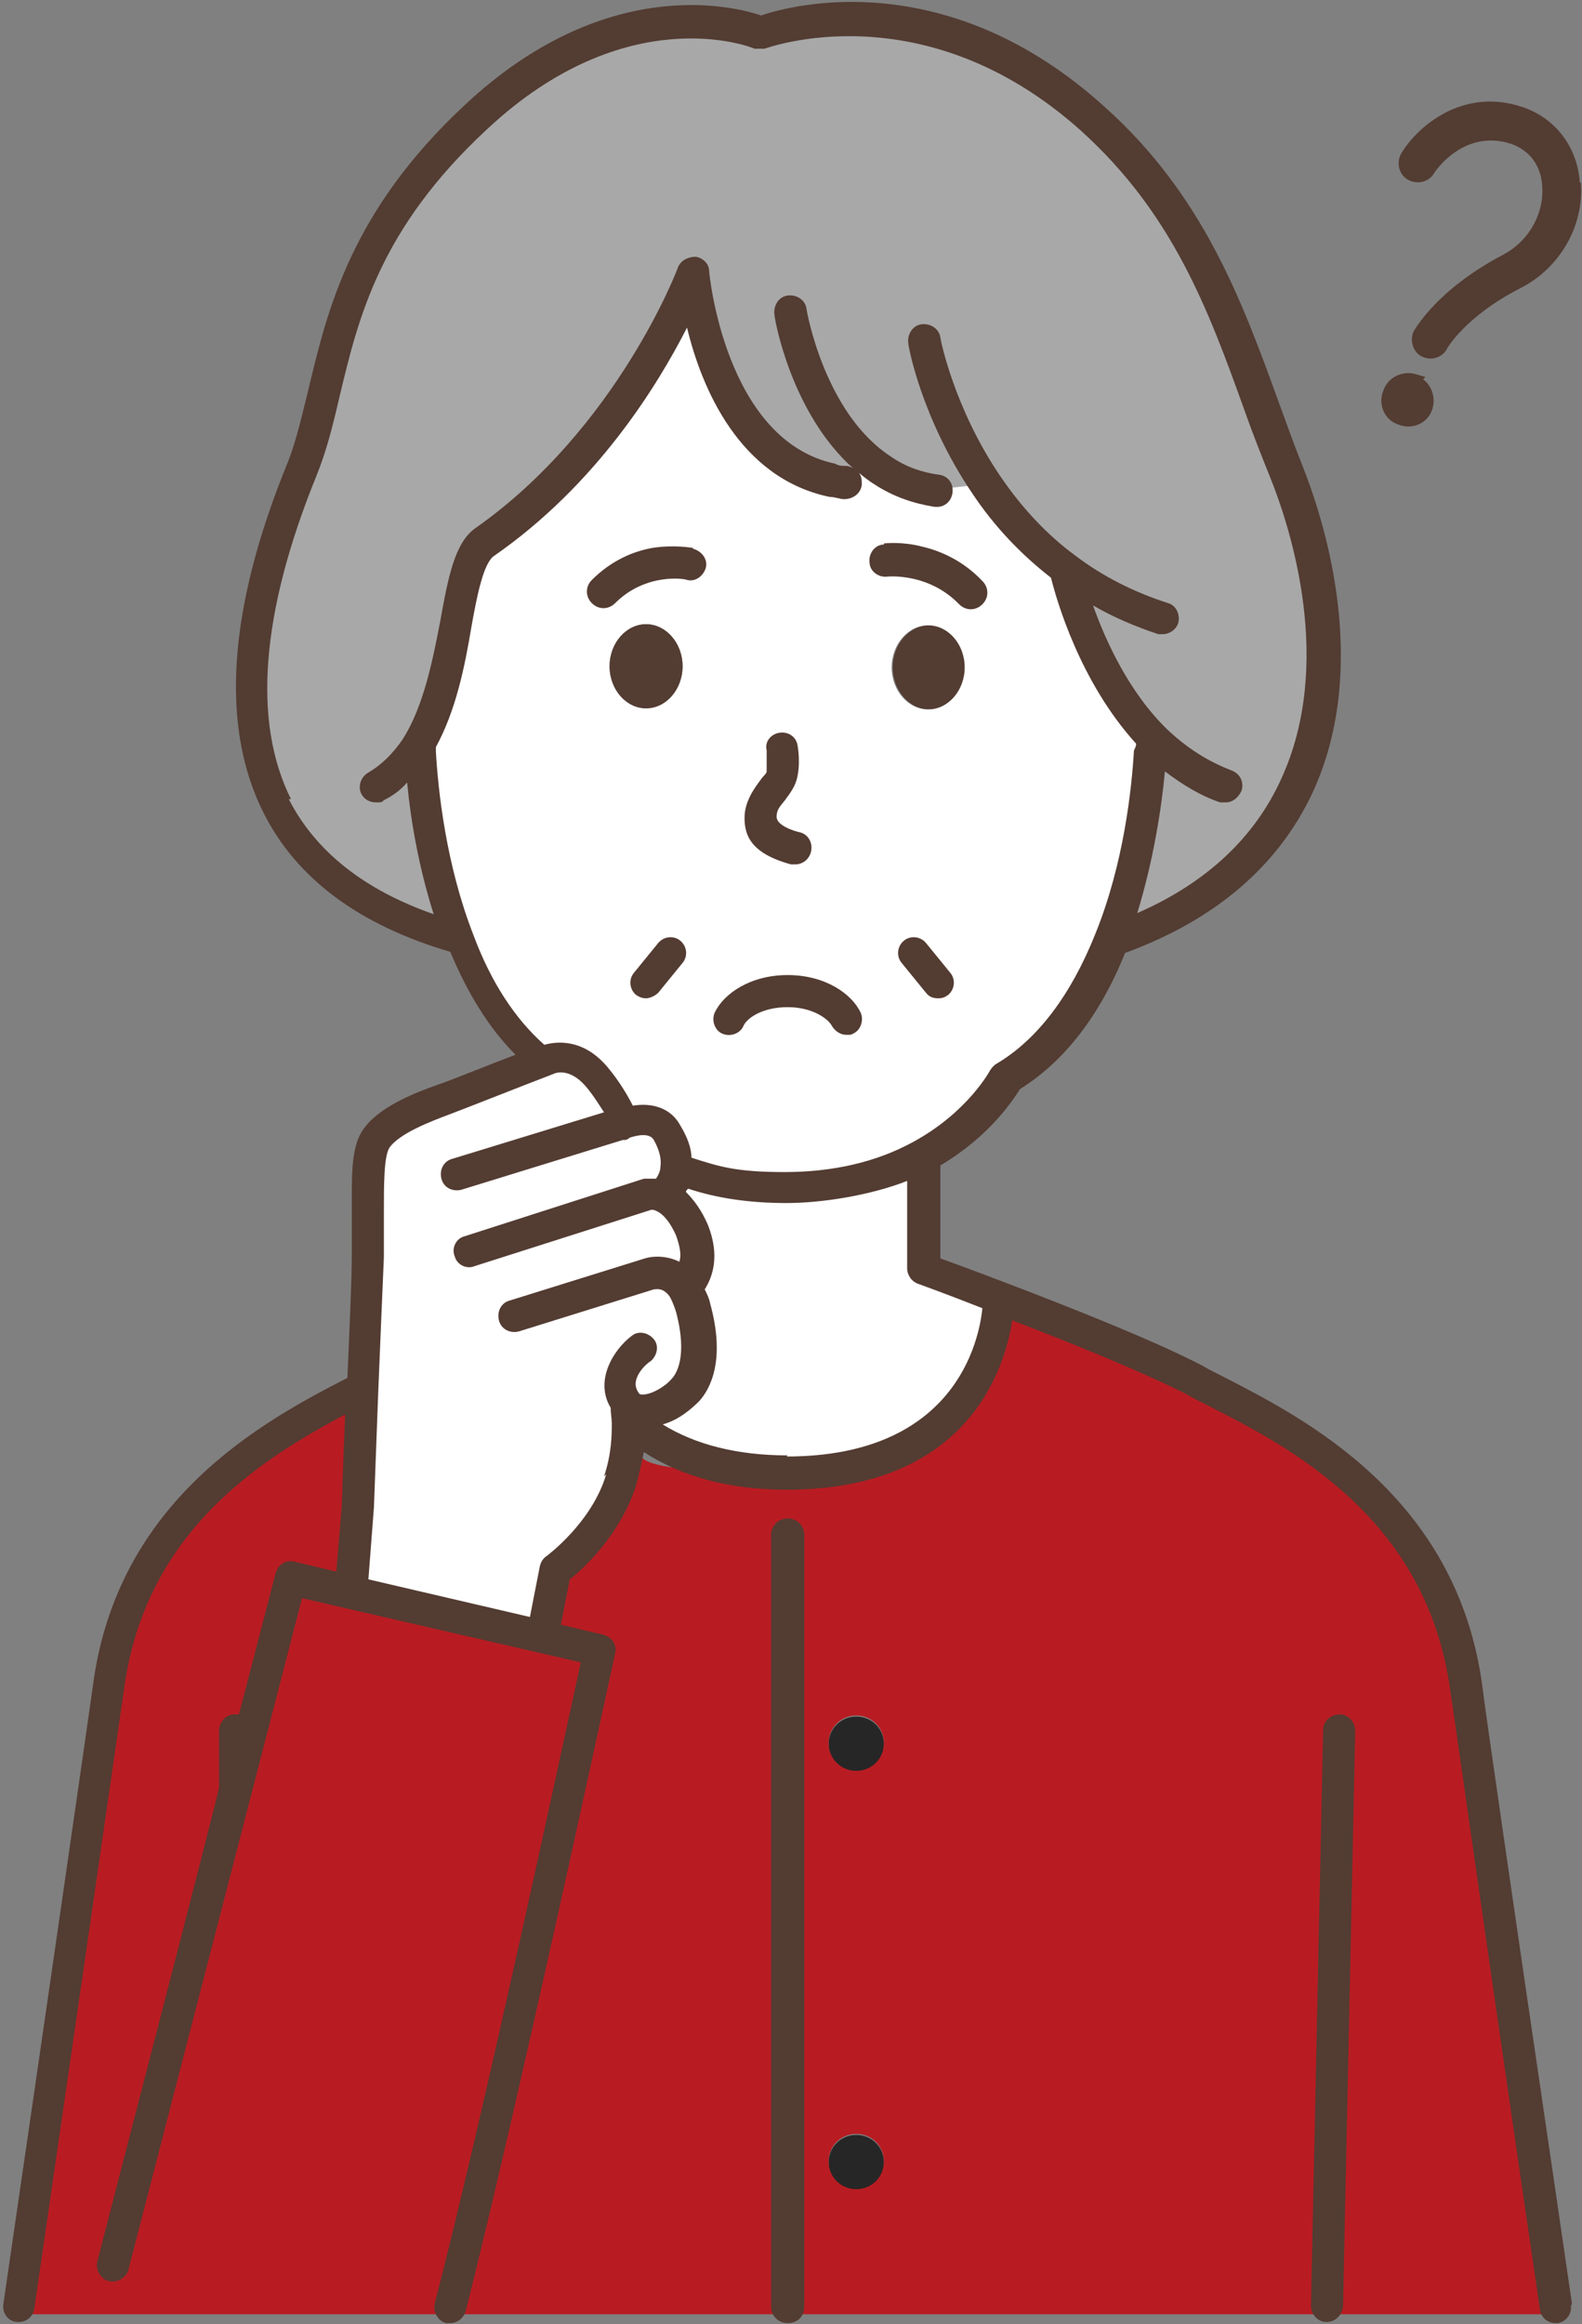 <?xml version="1.0" encoding="UTF-8"?>
<svg id="_レイヤー_1" data-name="レイヤー 1" xmlns="http://www.w3.org/2000/svg" width="143" height="210" version="1.1" viewBox="0 0 143 210">
  <rect x="0" y="0" width="143" height="210" fill="#808080" stroke="none"/>
  <defs>
    <style>
      .cls-1 {
        fill: #262626;
      }

      .cls-1, .cls-2, .cls-3, .cls-4, .cls-5 {
        stroke-width: 0px;
      }

      .cls-6 {
        stroke: #533c32;
        stroke-miterlimit: 10;
      }

      .cls-6, .cls-3 {
        fill: #533c32;
      }

      .cls-2 {
        fill: #a8a8a8;
      }

      .cls-4 {
        fill: #b81c22;
      }

      .cls-5 {
        fill: #fff;
      }
    </style>
  </defs>
  <path class="cls-6" d="M127.8,34.4c1,.3,1.5,1.4,1.2,2.4-.3,1-1.4,1.5-2.4,1.1-1-.3-1.5-1.4-1.1-2.4.3-1,1.4-1.5,2.4-1.2Z"/>
  <path class="cls-2" d="M37.8,67.5l.4.3c.3,4.6,1.2,11.1,3.5,17.1-26.3-7-19.1-31-14.4-42.5,3.3-8,2.2-19.1,15.7-31.8,13.5-12.7,25.8-7.6,25.8-7.6,0,0,15-5.9,30.1,7.6,10.5,9.4,13.1,20.8,17.5,31.8,5.1,12.7,7.6,34.3-15.7,42.5,2.4-6,3.3-12.5,3.5-17.1l.5-.9c-6.1-6-8.1-15.3-8.2-15.6-3-2.3-5.4-4.9-7.2-7.6l-4.5.5c-1.8-.2-3.5-.9-4.9-1.8l-4.6.8c-11.2-2.3-12.5-18.7-12.5-18.7,0,0-5.5,14.9-18.8,24.3-3,2.1-2.2,12.4-6.2,18.7Z"/>
  <path class="cls-3" d="M84,56.5c1.8,0,3.3,1.7,3.3,3.8,0,2.1-1.5,3.8-3.3,3.8-1.8,0-3.3-1.7-3.3-3.8,0-2.1,1.5-3.8,3.3-3.8Z"/>
  <path class="cls-1" d="M77.4,155.1c1.4,0,2.5,1.1,2.5,2.5s-1.1,2.5-2.5,2.5-2.5-1.1-2.5-2.5,1.1-2.5,2.5-2.5Z"/>
  <path class="cls-1" d="M77.4,192.9c1.4,0,2.5,1.1,2.5,2.5s-1.1,2.5-2.5,2.5-2.5-1.1-2.5-2.5,1.1-2.5,2.5-2.5Z"/>
  <path class="cls-5" d="M96.5,51.3c-3-2.3-5.4-4.9-7.2-7.6l-4.5.5c-1.8-.2-3.5-.9-4.9-1.8l-4.6.8c-11.2-2.3-12.5-18.7-12.5-18.7,0,0-5.5,14.9-18.8,24.3-3,2.1-2.2,12.4-6.2,18.7l.4.3c.3,4.6,1.2,11.1,3.5,17.1h0c1.6,4.2,4,8.1,7.3,10.8v.2c-1.7.7-7.4,3-9,3.5-1.8.7-4.9,1.8-6.1,3.5-1.2,1.7-.6,6.1-.7,10.6,0,2.1-.3,7.1-.5,11.9-.2,5.5-.4,10.7-.4,10.7l-.6,7.7,17.3,4,1.2-6s4.4-3.2,5.9-8.1c.7-2.2.8-4.1.8-5.3h0c2.8,2.6,7.2,4.6,14.1,4.6,19.2,0,19.2-15.7,19.2-15.7v-.2c-3.9-1.5-6.8-2.6-6.8-2.6v-10.1h0c5.5-3.1,7.6-7.2,7.6-7.2,4.5-2.7,7.5-7.3,9.5-12.4,2.4-6,3.3-12.5,3.5-17.1l.5-.9c-6.1-6-8.1-15.3-8.2-15.6ZM58.4,56.4c1.8,0,3.3,1.7,3.3,3.8,0,2.1-1.5,3.8-3.3,3.8-1.8,0-3.3-1.7-3.3-3.8,0-2.1,1.5-3.8,3.3-3.8ZM83.9,64.1c-1.8,0-3.3-1.7-3.3-3.8,0-2.1,1.5-3.8,3.3-3.8,1.8,0,3.3,1.7,3.3,3.8,0,2.1-1.5,3.8-3.3,3.8Z"/>
  <path class="cls-3" d="M58.4,56.4c1.8,0,3.3,1.7,3.3,3.8,0,2.1-1.5,3.8-3.3,3.8-1.8,0-3.3-1.7-3.3-3.8,0-2.1,1.5-3.8,3.3-3.8Z"/>
  <path class="cls-4" d="M132.5,152.5c-2.3-17.8-17.5-24.2-24.5-27.9-4.2-2.2-12-5.3-17.6-7.5v.2c0,0,0,15.7-19.2,15.7s-11.3-2-14.1-4.6h0c0,1.2-.1,3.1-.8,5.3-1.5,4.9-5.9,8.1-5.9,8.1l-1.2,6-17.3-4,.6-7.7s.2-5.2.4-10.7h-.2c-7.5,3.8-20.7,10.5-22.8,27-.2,1.4-3.9,27.3-8.1,55.9v.8h139v-.8c-4.2-28.6-7.9-54.5-8.1-55.9ZM77.4,197.8c-1.4,0-2.5-1.1-2.5-2.5s1.1-2.5,2.5-2.5,2.5,1.1,2.5,2.5-1.1,2.5-2.5,2.5ZM77.4,160c-1.4,0-2.5-1.1-2.5-2.5s1.1-2.5,2.5-2.5,2.5,1.1,2.5,2.5-1.1,2.5-2.5,2.5Z"/>
  <path class="cls-3" d="M142.8,16.5c-.2-3.2-2.2-5.8-5.1-6.8-5.5-1.9-9.6,1.8-11,4.1-.5.8-.3,1.9.5,2.4s1.9.3,2.4-.5c.1-.2,2.7-4.1,7-2.7,1.7.6,2.7,2,2.8,3.8.2,2.1-.9,4.8-3.5,6.2-6.1,3.2-8,6.8-8.1,6.9-.4.8-.1,1.9.7,2.3.2.1.5.2.8.2.6,0,1.2-.3,1.5-.9,0,0,1.6-2.9,6.7-5.5,3.5-1.8,5.7-5.6,5.4-9.5Z"/>
  <path class="cls-3" d="M71.5,78.1c.1,0,.3,0,.4,0,.6,0,1.2-.4,1.4-1.1.2-.8-.2-1.6-1-1.8-.5-.1-2.1-.6-2.1-1.4s.5-1.1.9-1.7c.3-.4.5-.7.7-1.1.6-1.2.4-3.1.3-3.6-.1-.8-.8-1.3-1.6-1.2-.8.1-1.4.8-1.2,1.6,0,.7,0,1.6,0,1.9,0,.2-.3.4-.5.7-.6.8-1.5,2-1.5,3.5s.5,3.2,4.2,4.2Z"/>
  <path class="cls-3" d="M79.9,49.2c-.8,0-1.4.8-1.3,1.6,0,.8.8,1.4,1.6,1.3,0,0,3.7-.4,6.5,2.5.6.6,1.5.6,2.1,0,.6-.6.6-1.5,0-2.1-1.7-1.8-3.7-2.7-5.4-3.1-1.9-.5-3.4-.3-3.5-.3Z"/>
  <path class="cls-3" d="M62.6,49.5c-.1,0-1.6-.3-3.6,0-1.7.3-3.7,1.1-5.5,2.9-.6.6-.6,1.5,0,2.1.6.6,1.5.6,2.1,0,2.8-2.8,6.4-2.2,6.5-2.1.8.2,1.5-.4,1.7-1.1.2-.8-.4-1.5-1.1-1.7Z"/>
  <path class="cls-3" d="M71.2,88.1c-3.4,0-5.8,1.7-6.6,3.4-.3.7,0,1.6.7,1.9.7.3,1.6,0,1.9-.7.3-.7,1.7-1.7,4-1.7s3.7,1.1,4,1.7c.3.5.8.8,1.3.8s.4,0,.6-.1c.7-.3,1-1.2.7-1.9-.8-1.7-3.2-3.4-6.6-3.4Z"/>
  <path class="cls-3" d="M59.5,85.2l-2.2,2.7c-.5.6-.4,1.5.2,2,.3.2.6.3.9.3s.8-.2,1.1-.5l2.2-2.7c.5-.6.4-1.5-.2-2-.6-.5-1.5-.4-2,.2Z"/>
  <path class="cls-3" d="M83.7,85.2c-.5-.6-1.4-.7-2-.2-.6.5-.7,1.4-.2,2l2.2,2.7c.3.4.7.5,1.1.5s.6-.1.9-.3c.6-.5.7-1.4.2-2l-2.2-2.7Z"/>
  <path class="cls-3" d="M71.2,137.2c-.8,0-1.5.6-1.5,1.5v69.7c0,.8.6,1.5,1.5,1.5s1.5-.6,1.5-1.5v-69.7c0-.8-.6-1.5-1.5-1.5Z"/>
  <path class="cls-3" d="M121.1,154.9c-.8,0-1.5.6-1.5,1.4l-1.1,52c0,.8.6,1.5,1.4,1.5h0c.8,0,1.4-.6,1.5-1.4l1.1-52c0-.8-.6-1.5-1.4-1.5Z"/>
  <path class="cls-3" d="M142.1,208.2l-1.9-13c-3.3-22.4-6.1-41.7-6.2-42.8-2.3-17.3-16.2-24.3-23.6-28.1-.6-.3-1.2-.6-1.7-.9-4.2-2.2-12-5.3-17.8-7.5-2.6-1-4.8-1.8-5.9-2.2v-8.4c4.4-2.6,6.5-5.8,7.2-6.9,4-2.5,7.2-6.6,9.5-12.3,8.2-3,13.9-7.9,17-14.6,5.2-11.4,1-24.5-1-29.5-.8-2-1.5-4-2.2-5.9-3.3-9.1-6.8-18.5-15.6-26.4C85.7-3.2,71.7.4,68.8,1.4c-2.6-.9-14.2-3.7-26.8,8.1-10.3,9.6-12.4,18.5-14.1,25.6-.6,2.4-1.1,4.7-1.9,6.7-5.4,13.2-6.1,23.8-2.2,31.6,3,6,8.7,10.2,16.9,12.6,1.6,3.8,3.5,6.9,5.9,9.3-2.4.9-5.8,2.3-7,2.7-2,.7-5.4,2-6.8,4.1-1.1,1.6-1,4.2-1,7.5,0,1.3,0,2.6,0,3.9,0,2-.2,6.5-.4,11-7.6,3.9-20.8,11-23,27.8-.2,1.5-4.4,30.6-8.1,55.9-.1.8.4,1.5,1.2,1.6,0,0,.1,0,.2,0,.7,0,1.3-.5,1.4-1.2,3.9-26.8,7.9-54.5,8.1-55.9,1.9-14.4,12.5-20.9,20-24.9-.2,4.5-.3,8.2-.3,8.2l-.5,6-3.8-.9c-.8-.2-1.5.3-1.7,1.1l-3.3,12.7c-.1,0-.3,0-.4,0-.8,0-1.4.7-1.4,1.5v5.1c.1,0-11,42.8-11,42.8-.2.8.3,1.6,1,1.8.8.2,1.6-.3,1.8-1l15.7-60.7,25.2,5.8c-1.6,7.3-8.9,41.4-13.2,57.9-.2.8.3,1.6,1,1.8.1,0,.2,0,.4,0,.6,0,1.2-.4,1.4-1.1,4.7-18.5,13.4-59,13.5-59.4.2-.8-.3-1.5-1.1-1.7l-3.8-.9.8-4.1c1.3-1,4.6-4.1,6-8.5.3-1.1.5-2.1.7-3,3.4,2.2,7.7,3.4,12.9,3.4,16.3,0,19.7-10.8,20.4-15.3,5.5,2.1,12.1,4.8,15.8,6.7.5.3,1.1.6,1.7.9,7.5,3.8,20,10.2,22.1,25.9.2,1.2,2.8,19.6,6.2,42.9l1.9,13c.1.7.7,1.2,1.4,1.2s.1,0,.2,0c.8-.1,1.3-.9,1.2-1.6ZM26.3,72.2c-3.5-7-2.7-16.9,2.3-29.2.9-2.2,1.5-4.6,2.1-7.2,1.7-7.1,3.6-15.1,13.3-24.1,12.6-11.8,23.8-7.5,24.2-7.3,0,0,0,0,0,0,0,0,.1,0,.2,0,0,0,0,0,.1,0,0,0,0,0,.2,0,0,0,0,0,.1,0,0,0,0,0,.1,0,0,0,.1,0,.2,0,0,0,0,0,0,0,.1,0,14.3-5.4,28.6,7.4,8.3,7.5,11.5,16.1,14.8,25.3.7,2,1.5,4,2.3,6,1.9,4.7,5.8,16.9,1,27.3-2.4,5.3-6.8,9.4-13,12.1,1.5-4.9,2.2-9.6,2.5-12.8,1.6,1.2,3.2,2.2,5,2.8.2,0,.3,0,.5,0,.6,0,1.1-.4,1.4-1,.3-.8-.1-1.6-.9-1.9-2.1-.8-4-2-5.8-3.7-3.5-3.4-5.6-8.1-6.7-11.2,1.9,1.1,3.8,1.9,5.9,2.6.1,0,.3,0,.4,0,.6,0,1.2-.4,1.4-1,.2-.8-.2-1.6-.9-1.8-3.1-1-5.9-2.4-8.4-4.3-2.6-1.9-4.9-4.4-6.8-7.2-4.2-6.2-5.4-12.4-5.4-12.5-.1-.8-.9-1.3-1.7-1.2-.8.1-1.3.9-1.2,1.7,0,.3,1.2,6.8,5.8,13.6,2,3,4.4,5.5,7.1,7.6.5,2,2.6,9.4,7.7,15,0,.2-.1.4-.2.6-.2,3.4-.9,10.2-3.5,16.6-2.2,5.5-5.2,9.5-8.9,11.7-.2.1-.4.3-.6.6,0,0-2,3.8-7,6.5-3.3,1.8-7.2,2.7-11.6,2.7s-5.9-.5-8.4-1.3c0-.9-.4-1.9-1-2.9-.8-1.5-2.4-2.1-4.3-1.8-.4-.8-1.2-2.2-2.3-3.5-2.2-2.6-4.6-2.3-5.7-2-2.6-2.3-4.8-5.6-6.4-9.9,0,0,0,0,0,0-2.5-6.4-3.2-13.1-3.4-16.6,0-.1,0-.2,0-.4,1.8-3.3,2.6-7.2,3.2-10.8.5-2.8,1.1-5.9,2.1-6.5,9.2-6.4,14.7-15.3,17.4-20.6,1.3,5.4,4.7,13.6,12.9,15.3.5,0,.9.2,1.3.2.8,0,1.5-.5,1.6-1.3,0-.4,0-.8-.3-1.1.5.4,1,.8,1.5,1.1,1.7,1.1,3.5,1.7,5.4,2,0,0,.1,0,.2,0,.7,0,1.3-.5,1.4-1.3.1-.8-.4-1.5-1.2-1.6-1.5-.2-3-.7-4.3-1.6-6.1-3.9-7.7-13.3-7.7-13.4-.1-.8-.9-1.3-1.7-1.2-.8.1-1.3.9-1.2,1.7,0,.4,1.5,8.9,7.1,13.9-.2-.1-.4-.2-.6-.2-.3,0-.7,0-1-.2-10-2.1-11.4-17.3-11.4-17.4,0-.7-.6-1.2-1.2-1.3-.7,0-1.3.3-1.6.9,0,.1-5.5,14.6-18.3,23.6-1.9,1.3-2.5,4.5-3.2,8.4-.7,3.6-1.5,7.7-3.4,10.7-.9,1.3-1.9,2.3-3.1,3-.7.4-1,1.3-.6,2,.3.5.8.7,1.3.7s.5,0,.7-.2c.8-.4,1.5-.9,2.1-1.6.3,3.2,1,7.5,2.4,11.9-6.3-2.2-10.7-5.7-13.1-10.4ZM54.8,133.2c-1.3,4.4-5.4,7.4-5.4,7.4-.3.2-.5.5-.6.9l-.9,4.6-14.6-3.4.5-6.5s.2-5.2.4-10.7c.2-4.7.4-9.8.5-11.9,0-1.4,0-2.7,0-4.1,0-2.5,0-5,.5-5.8.9-1.3,3.8-2.4,5.4-3,1.6-.6,7.4-2.9,9-3.5l.5-.2s0,0,0,0c0,0,1.3-.6,2.8,1.1.7.8,1.3,1.8,1.7,2.4l-13.7,4.2c-.8.2-1.2,1-1,1.8.2.8,1,1.2,1.8,1l14.6-4.5c0,0,.1,0,.2,0,0,0,.2,0,.4-.2.6-.2,1.8-.5,2.2.2.5.9.7,1.7.6,2.4,0,.4-.2.8-.4,1.1-.4,0-.8,0-.9,0,0,0-.1,0-.2,0l-16.2,5.2c-.8.2-1.2,1.1-.9,1.8.2.8,1.1,1.2,1.8.9l16-5.1c0,0,.2,0,.4.1.7.3,1.3,1.1,1.8,2.2.4,1.1.5,1.9.3,2.4-1.2-.6-2.5-.5-3.1-.3l-12.2,3.8c-.8.2-1.2,1-1,1.8.2.8,1,1.2,1.8,1l12.2-3.8c.2,0,.8-.2,1.4.6.2.3.4.8.6,1.4,1.1,4.1,0,5.7-.4,6.1-.6.7-1.8,1.4-2.6,1.4h0c-.2,0-.3,0-.4-.2,0,0,0,0,0,0,0,0,0,0,0,0-.9-1.3,1-2.8,1.1-2.8.6-.5.8-1.4.3-2-.5-.6-1.4-.8-2-.3-1.6,1.2-3.4,4-1.9,6.5,0,.5.1,1,.1,1.4,0,1,0,2.7-.7,4.8ZM71.2,131.5c-4.6,0-8.4-1-11.3-2.8,1.5-.4,2.7-1.5,3.3-2.1,1-1.1,2.4-3.7,1-8.8-.1-.5-.3-.9-.5-1.3.7-1.1,1.4-3,.3-5.8-.6-1.4-1.3-2.3-2-3,0-.1.1-.2.2-.3,2.7.9,5.7,1.3,8.9,1.3s7.6-.7,10.9-2v7.9c0,.6.4,1.2,1,1.4,0,0,2.5.9,5.8,2.2-.3,3-2.5,13.4-17.7,13.4Z"/>
</svg>